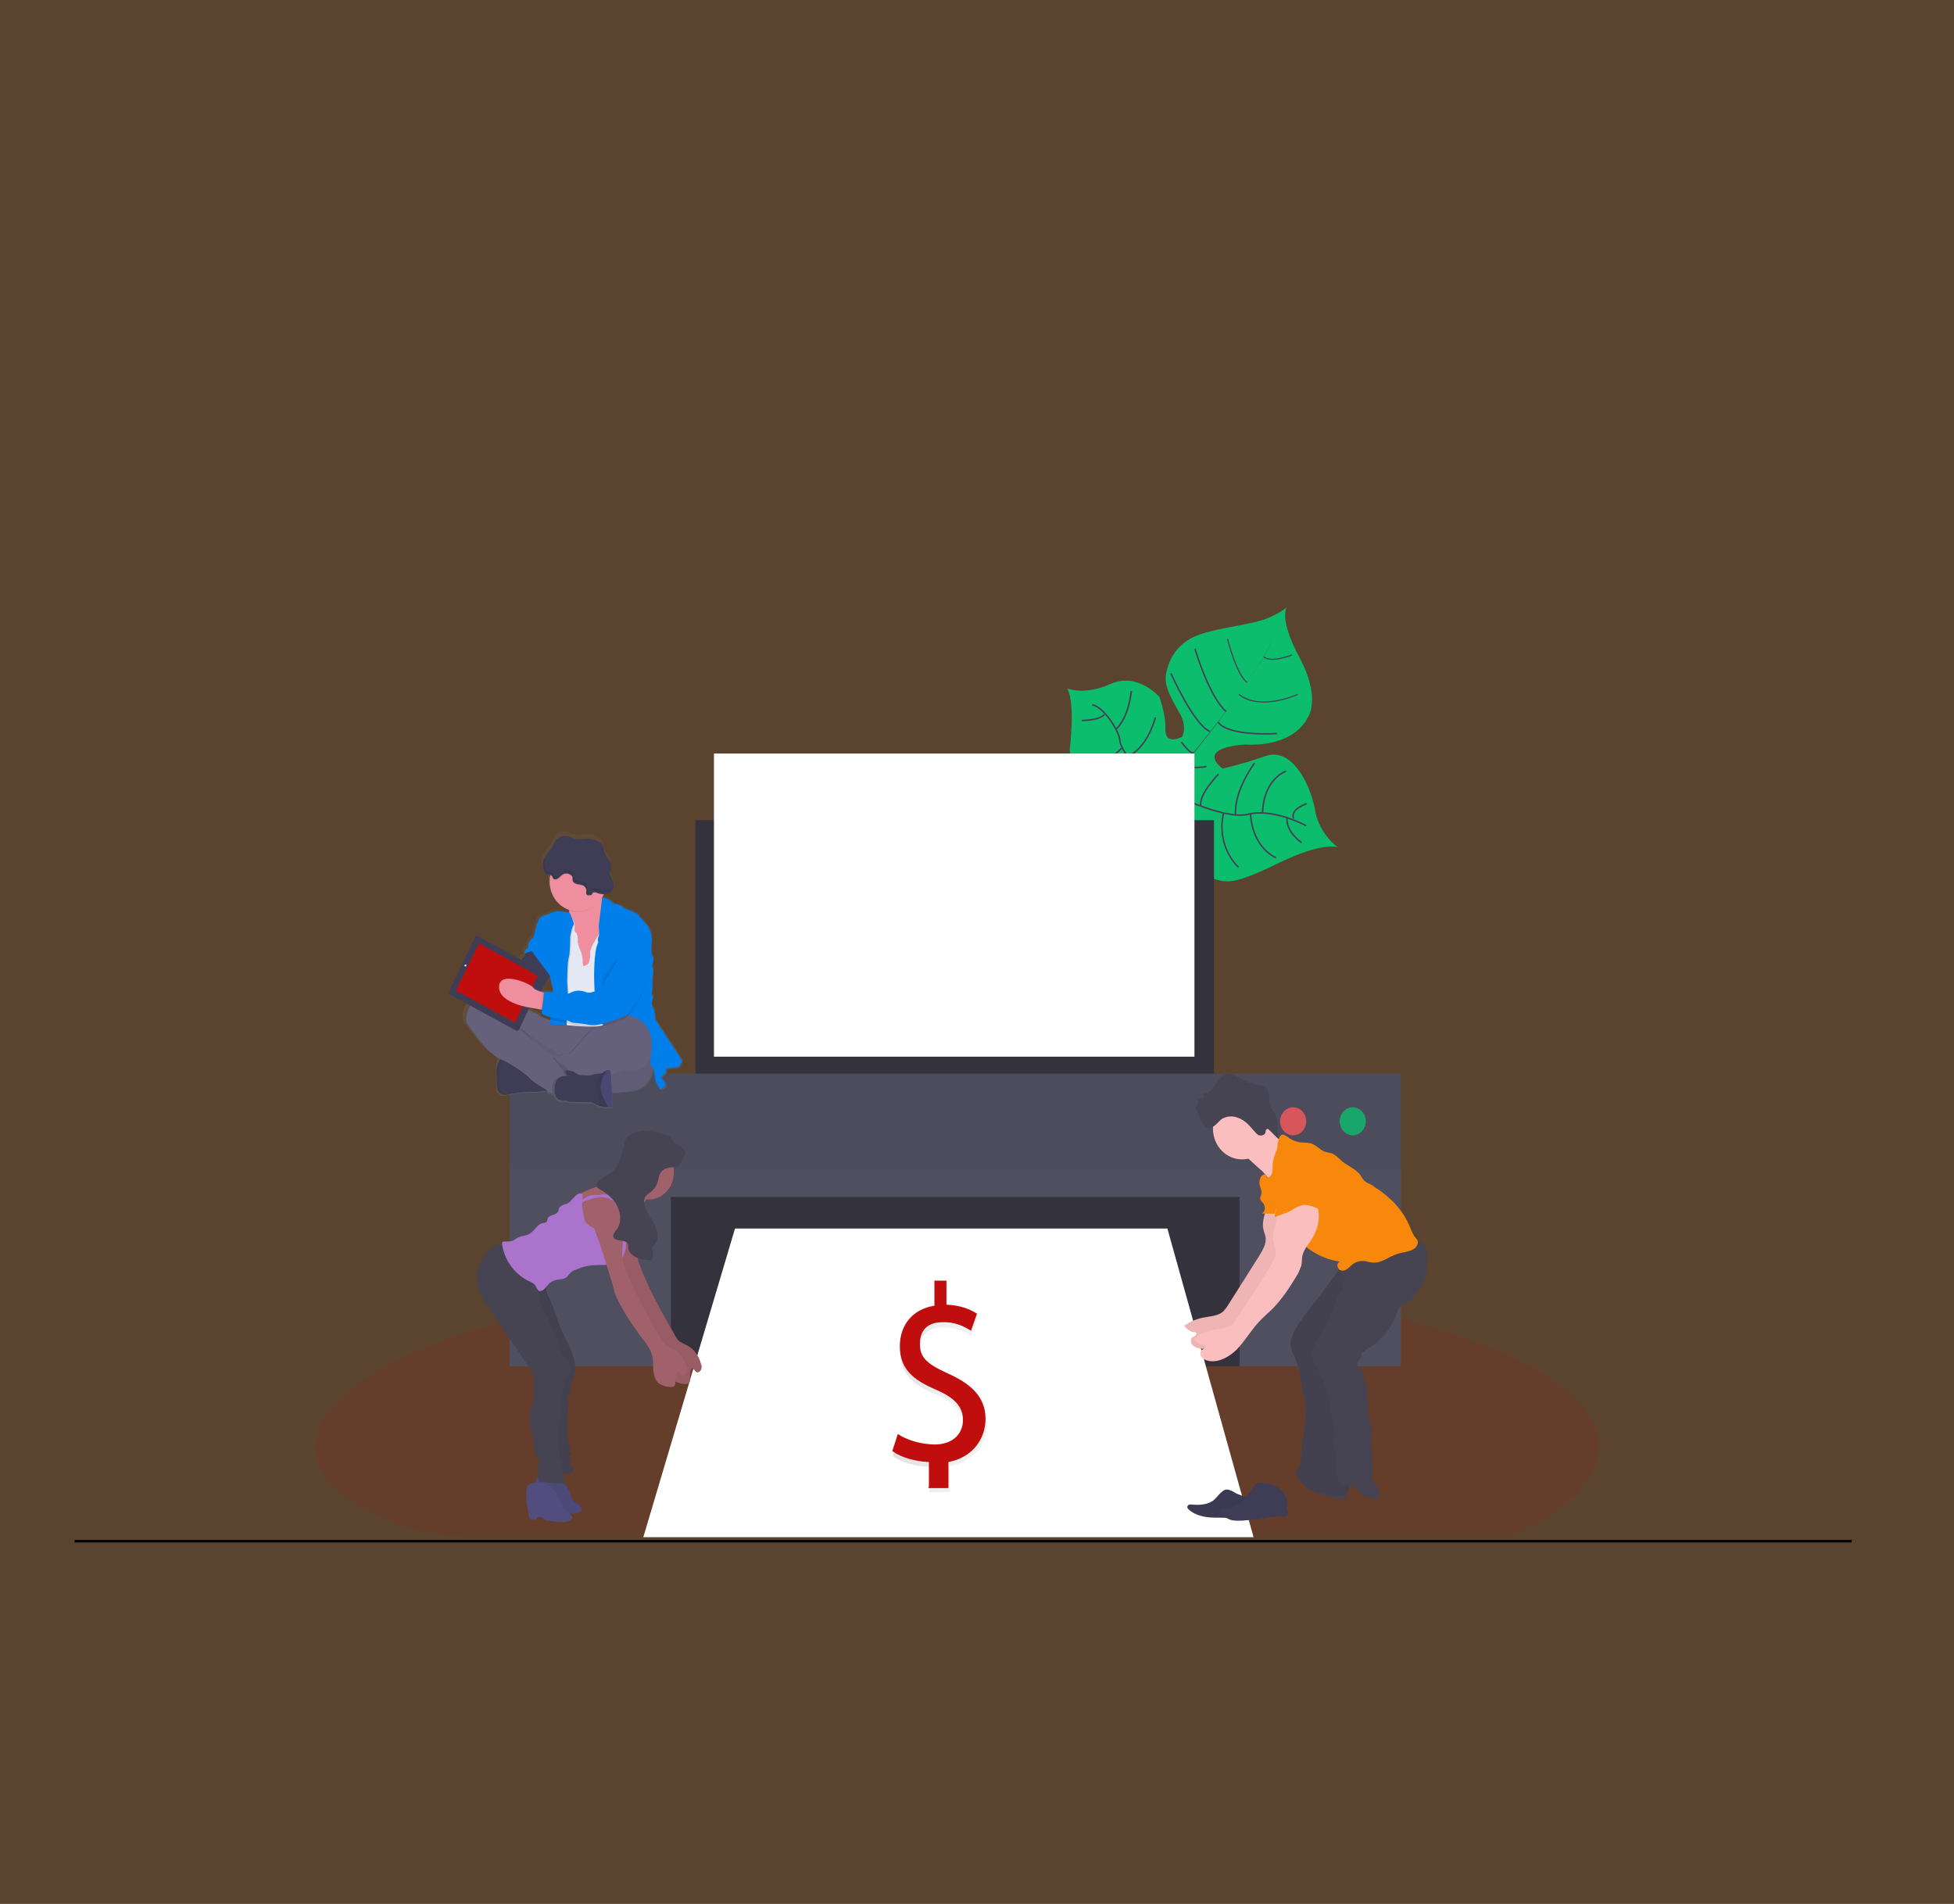 <?xml version="1.0" encoding="utf-8"?>
<!-- Generator: Adobe Illustrator 27.2.0, SVG Export Plug-In . SVG Version: 6.00 Build 0)  -->
<svg version="1.1" id="Layer_1" xmlns="http://www.w3.org/2000/svg" xmlns:xlink="http://www.w3.org/1999/xlink" x="0px" y="0px"
	 viewBox="0 0 390 380" style="enable-background:new 0 0 390 380;" xml:space="preserve">
<rect x="0" y="0" width="390" height="380" fill="#333333" stroke="none"/>
<style type="text/css">
	.st0{opacity:0.2;fill:#F6881F;enable-background:new    ;}
	.st1{fill:none;stroke:#000000;stroke-width:0.5;stroke-miterlimit:10;}
	.st2{opacity:0.1;fill:#C00D0D;enable-background:new    ;}
	.st3{fill:#0DBD6E;}
	.st4{fill:#444053;}
	.st5{fill:none;stroke:#444053;stroke-width:0.298;stroke-miterlimit:10;}
	.st6{fill:none;stroke:#444053;stroke-width:0.224;stroke-miterlimit:10;}
	.st7{fill:#33323D;}
	.st8{fill:#FFFFFF;}
	.st9{fill:#504F60;}
	.st10{opacity:0.1;fill:#33323D;enable-background:new    ;}
	.st11{opacity:0.8;fill:#0DBD6E;enable-background:new    ;}
	.st12{opacity:0.8;fill:#FA5959;enable-background:new    ;}
	.st13{fill:#FBBEBE;}
	.st14{opacity:5.000000e-02;enable-background:new    ;}
	.st15{fill:#3F3D56;}
	.st16{fill:#464353;}
	.st17{fill:#F7880B;}
	.st18{fill:url(#SVGID_1_);}
	.st19{fill:#65617D;}
	.st20{opacity:0.1;enable-background:new    ;}
	.st21{fill:#EE8E9E;}
	.st22{fill:#E3E8F4;}
	.st23{fill:#007EE9;}
	.st24{fill:#C00D0D;}
	.st25{fill:#E6E8EC;}
	.st26{fill:#565387;}
	.st27{opacity:0.1;}
	.st28{fill:#A1616A;}
	.st29{fill:#514E7F;}
	.st30{fill:#AA74CC;}
	.st31{fill:url(#SVGID_00000145031355300002226590000015737618653861365925_);}
</style>
<rect class="st0" width="390" height="380"/>
<line class="st1" x1="14.9" y1="307.6" x2="369.6" y2="307.6"/>
<path class="st2" d="M319.2,288.7c0,6.5-6.3,12.6-17.4,17.9H92.5c-9.7,0-18.7-3.7-26.5-10.2c-2-2.4-3-5-3-7.6
	c0-6.9,7.2-13.4,19.5-18.8l0,0l0.4-0.2c3.5-1.5,7.4-3,11.7-4.3c0.1,0,0.2-0.1,0.4-0.1l0,0c3.4-1,7-2,10.8-3c0.1,0,0.3-0.1,0.4-0.1
	c1.5-0.4,3-0.7,4.6-1l0,0l0.6-0.1c11.2-2.5,23.9-4.5,37.7-5.8l0,0c2-0.2,3.9-0.4,5.9-0.6c2.2-0.2,4.4-0.4,6.7-0.5
	c1.7-0.1,3.4-0.2,5.2-0.3l0,0c7.8-0.5,16-0.7,24.3-0.7c20.6,0,39.9,1.3,57.2,3.7c0,0,0,0,0.1,0c2.6,0.4,5.2,0.7,7.8,1.2
	c0.7,0.1,1.5,0.3,2.1,0.4c2.9,0.5,5.7,1,8.4,1.6l0,0C298.4,266.5,319.2,277,319.2,288.7z"/>
<path class="st3" d="M267,169.1c0,0-2.9-1.2-11.9,3.2c-9,4.4-10.2,3.8-12.6,3.2c-2.3-0.7-3.6-0.8-6.1-4.6c0,0-1.8-10.2-3.5-11.8
	c-1.8-1.6-9,0.9-9,0.9s-8.7,2.1-10.4-10.3c0,0,1.2-9.4-0.5-12.3c0,0,3.3,1.5,8.7-0.9c5.4-2.4,9.7,2.6,9.7,2.6s1.3,3.7,1.2,6
	c-0.1,2.2,0.7,3.1,3.3,2c0,0,1.3-1.9-0.6-5c-1.8-3.2-3.1-5.5-2.5-7.9c0.5-2.4,2-5.9,6.5-7.5s10.8-2,13.9-3.4c3-1.3,3.7-2.2,3.7-2.2
	s-1.9,2,2.5,10.2c4.4,8.3,1.6,11.9,1.6,11.9s-2.3,5.9-12.5,5.4c0,0-9.9,0.4-4.5,4.8c0,0,3.4-0.7,8.6-2.5s8.8,5.4,9.8,10.4
	C263.1,166.4,267,169.1,267,169.1z"/>
<path class="st4" d="M253.8,127L253.8,127c0.5,1.6-3.9,7.9-7.7,13l0,0C251.4,132.9,254.2,128.2,253.8,127z"/>
<path class="st4" d="M246.2,140L246.2,140c-3,4.1-6.7,8.9-9.8,12.6c-0.3,0.4-0.6,0.7-0.8,1l-0.1-0.1c0.3-0.4,0.6-0.7,0.8-1
	C239.4,148.8,243.2,144,246.2,140z"/>
<path class="st4" d="M235.6,153.4L235.6,153.4c-5.4,7.4-5.8,18.7-5.8,18.8l-1.1-1.4C228.6,170.7,230,160.7,235.6,153.4z"/>
<path class="st5" d="M260.7,164.8c0,0-6.4-3.5-11.5-2.3c-5,1.3-16.4-4.6-16.4-4.6s-4.8-2-5.8-4.5c0,0-3.4-3.7-3.5-5.7
	c-0.2-2-3.4-6.8-5.5-7"/>
<path class="st5" d="M259.8,168.2c0,0-3.3-2.3-2.9-5"/>
<path class="st5" d="M254.7,171.2c0,0-4.7-1.8-5.1-8.8"/>
<path class="st5" d="M247.2,173.1c0,0-4.5-3.9-3-10.8"/>
<path class="st5" d="M238.2,171.1c0,0-3-6.6-0.4-10.9"/>
<path class="st5" d="M260.8,160.4c0,0-3.4,1.1-2.6,3"/>
<path class="st5" d="M256.7,153.9c0,0-4.5,1.5-4.7,8.3"/>
<path class="st5" d="M250.4,152.3c0,0-4.1,5.4-3.8,10.3"/>
<path class="st5" d="M243.2,154.5c0,0-4.1,4.2-3.5,6.4"/>
<path class="st5" d="M240.8,153c0,0-3.8,0.7-4.4-0.7"/>
<path class="st5" d="M235.8,148.1c0,0,2,2.7,2.4,2.1"/>
<path class="st5" d="M254.9,146.4c0,0-9.7,0.7-11.8-2.3"/>
<path class="st5" d="M233.7,134.4c0,0,4.6,10.3,7.8,11.6"/>
<path class="st5" d="M238.5,129.5c0,0,2.8,9.5,6.2,12.5"/>
<path class="st6" d="M259,138.6c0,0-7.4,3.4-11.7,0"/>
<path class="st6" d="M245,127.5c0,0,1.7,7,3.9,8.7"/>
<path class="st6" d="M257.9,130.7c0,0-4.1,1.7-5.7,0.4"/>
<path class="st5" d="M232.2,150.4c0,0,0,6.1-1.6,6.5"/>
<path class="st5" d="M219.5,158.3c0,0,6.2,0.6,9-2.8"/>
<path class="st5" d="M230.6,143.2c0,0-1.5,6.1-5.6,7.8"/>
<path class="st5" d="M215.7,151.8c0,0,4.4,1.6,8.2-2.5"/>
<path class="st5" d="M225.8,137.9c0,0-0.4,5.2-3.1,7.7"/>
<path class="st5" d="M215.9,143.8c0,0,3.6,0,4.5-1.2"/>
<rect x="138.8" y="163.7" class="st7" width="103.5" height="55.6"/>
<rect x="106.5" y="236.1" class="st7" width="168.4" height="36.6"/>
<polygon class="st8" points="146.7,245.2 233,245.2 250.2,306.8 128.4,306.8 "/>
<polygon class="st9" points="101.7,214.3 101.7,233.3 101.7,237.3 101.7,272.7 133.9,272.7 133.9,238.9 247.4,238.9 247.4,272.7 
	279.6,272.7 279.6,237.3 279.6,233.3 279.6,214.3 "/>
<rect x="101.7" y="214.3" class="st10" width="178" height="19"/>
<ellipse class="st11" cx="270" cy="223.8" rx="2.6" ry="2.8"/>
<ellipse class="st12" cx="258.1" cy="223.8" rx="2.6" ry="2.8"/>
<rect x="142.5" y="150.4" class="st8" width="95.9" height="60.5"/>
<path class="st13" d="M253.1,238.6c0.2,2.3-1.5,4.7-0.9,6.9c0.1,0.5,0.3,0.9,0.4,1.4c0.2,1.4-0.6,2.6-1.3,3.8l-6.2,9.8
	c-0.3,0.5-0.6,0.8-0.9,1.2c-1.2,1.1-3,1-4.6,1.4c-1.1,0.3-2.1,0.7-3.1,1.4c-0.1,0.1-0.1,0.2,0,0.3c0.6,0.7,1.4,1.2,2.2,1.1
	c0.2,0.2,0,0.6-0.2,0.7c-0.4,0.3-0.8,0.3-0.8,0.9c0,0.2,0,0.5,0.1,0.7c0.3,0.4,0.7,0.7,1.1,0.8c2.1,0.7,4.5-0.6,6.1-2.2
	c1.6-1.7,2.8-3.8,4.4-5.5c0.8-0.9,1.9-1.8,2.8-2.7c1.8-1.9,3.3-4.1,4.6-6.3c0.5-0.7,0.7-1.4,1-2.1c0.2-0.7,0.1-1.6,0.3-2.3
	c0.3-1,0.9-1.8,1.5-2.6c1.1-1.6,1.9-3.6,1.7-5.6c-0.2-2-1.3-4-3.1-4.7c-0.6-0.3-1.1-0.3-1.8-0.1c-0.7,0.3-1.3,0.8-1.8,1.5l-1.2,1.5
	c-0.3,0.3-0.6,0.7-0.7,1.1c-0.2,0.5-0.1,0.9,0.3,1.2"/>
<path class="st14" d="M253.1,238.6c0.2,2.3-1.5,4.7-0.9,6.9c0.1,0.5,0.3,0.9,0.4,1.4c0.2,1.4-0.6,2.6-1.3,3.8l-6.2,9.8
	c-0.3,0.5-0.6,0.8-0.9,1.2c-1.2,1.1-3,1-4.6,1.4c-1.1,0.3-2.1,0.7-3.1,1.4c-0.1,0.1-0.1,0.2,0,0.3c0.6,0.7,1.4,1.2,2.2,1.1
	c0.2,0.2,0,0.6-0.2,0.7c-0.4,0.3-0.8,0.3-0.8,0.9c0,0.2,0,0.5,0.1,0.7c0.3,0.4,0.7,0.7,1.1,0.8c2.1,0.7,4.5-0.6,6.1-2.2
	c1.6-1.7,2.8-3.8,4.4-5.5c0.8-0.9,1.9-1.8,2.8-2.7c1.8-1.9,3.3-4.1,4.6-6.3c0.5-0.7,0.7-1.4,1-2.1c0.2-0.7,0.1-1.6,0.3-2.3
	c0.3-1,0.9-1.8,1.5-2.6c1.1-1.6,1.9-3.6,1.7-5.6c-0.2-2-1.3-4-3.1-4.7c-0.6-0.3-1.1-0.3-1.8-0.1c-0.7,0.3-1.3,0.8-1.8,1.5l-1.2,1.5
	c-0.3,0.3-0.6,0.7-0.7,1.1c-0.2,0.5-0.1,0.9,0.3,1.2"/>
<path class="st15" d="M242,299.6c-1.3,0.8-2.8,0.8-4.2,0.7c-0.3,0-0.5-0.1-0.7,0.2c-0.3,0.3,0,0.7,0.3,0.9c0.8,0.7,1.9,1.1,2.9,1.3
	c0.9,0.2,1.9,0.2,2.9,0.2c2.6,0.1,5.2,0.1,7.7-0.3c0.2,0,0.3-0.1,0.4-0.2s0.3-0.3,0.3-0.5c0.2-0.7-0.2-1.4-0.7-1.9
	c-0.5-0.5-1.2-0.8-1.8-1l-2.3-0.9c-0.5-0.3-1.3-0.8-1.9-0.8C243.9,297.2,242.9,299,242,299.6z"/>
<path class="st14" d="M242,299.6c-1.3,0.8-2.8,0.8-4.2,0.7c-0.3,0-0.5-0.1-0.7,0.2c-0.3,0.3,0,0.7,0.3,0.9c0.8,0.7,1.9,1.1,2.9,1.3
	c0.9,0.2,1.9,0.2,2.9,0.2c2.6,0.1,5.2,0.1,7.7-0.3c0.2,0,0.3-0.1,0.4-0.2s0.3-0.3,0.3-0.5c0.2-0.7-0.2-1.4-0.7-1.9
	c-0.5-0.5-1.2-0.8-1.8-1l-2.3-0.9c-0.5-0.3-1.3-0.8-1.9-0.8C243.9,297.2,242.9,299,242,299.6z"/>
<path class="st16" d="M259.5,263.8c-1,1.5-2.1,3.2-1.9,4.9c0.1,0.9,0.7,1.9,1,2.7c0.5,1.2,0.8,2.5,1,3.8c0.4,2,0.7,3.8,1,5.8
	c0.3,2.2-1,8.6-1.1,10.8c0,0.6-0.1,1.1-0.5,1.5c-0.1,0.2-0.3,0.3-0.4,0.5c0,0.2,0,0.4,0.1,0.6c0.6,1.4,1.8,2.4,3.1,3.1
	c1.3,0.7,4.6,1.6,6,1.7c0.2,0,0.4,0,0.6-0.1c0.2-0.1,0.4-0.3,0.5-0.6c1-2.1,0-9.6,0.1-12c0-2,0.5-4,0.4-6c-0.1-1.6-0.5-3.2-0.7-4.7
	c-0.3-2.6,0.2-5.2,0.7-7.8c0.4-2,0.7-3.9,1.1-5.9c0.3-1.2,0.6-2.4,1.2-3.4c0.5-0.8,1.1-1.5,1.7-2.3c1.6-2.1,2.2-4.8,2-7.5
	c0-0.3-3.6,0.9-3.9,1.1c-1.3,0.6-2.4,1.4-3.4,2.4c-0.8,0.8-1.5,2-2.2,2.9c-1,1.3-2,2.6-3,4C261.7,260.7,260.6,262.2,259.5,263.8z"/>
<path class="st14" d="M259.5,263.7c-1,1.5-2.1,3.2-1.9,4.9c0.1,0.9,0.7,1.9,1,2.7c0.5,1.2,0.8,2.5,1,3.8c0.4,2,0.7,3.8,1,5.8
	c0.3,2.2-1,8.6-1.1,10.8c0,0.6-0.1,1.1-0.5,1.5c-0.1,0.2-0.3,0.3-0.4,0.5c0,0.2,0,0.4,0.1,0.6c0.6,1.4,1.8,2.4,3.1,3.1
	c1.3,0.6,4.6,1.1,6,1.2c0.2,0,0.4,0,0.6-0.1c0.2-0.1,0.4-0.3,0.5-0.6c1-2.1,0-9.1,0.1-11.5c0-2,0.5-4,0.4-6
	c-0.1-1.6-0.5-3.2-0.7-4.7c-0.3-2.6,0.2-5.2,0.7-7.8c0.4-2,0.7-3.9,1.1-5.9c0.3-1.2,0.6-2.4,1.2-3.4c0.5-0.8,1.1-1.5,1.7-2.2
	c1.6-2.1,2.2-4.8,2-7.5c0-0.3-3.6,0.9-3.9,1.1c-1.3,0.6-2.4,1.4-3.4,2.4c-0.8,0.8-1.5,2-2.2,2.9c-1,1.3-2,2.6-3,4
	C261.7,260.6,260.6,262.1,259.5,263.7z"/>
<ellipse class="st13" cx="247.9" cy="225.3" rx="5.8" ry="6.1"/>
<path class="st13" d="M253.3,225.1c1.1,1.9,2.8,3.2,4.8,3.5l-0.5,1.7c-0.7,2.9-1.6,6-3.7,8c0.2-1-0.1-2-0.6-2.9
	c-0.6-0.8-1.2-1.6-2-2.2l-3.4-3.1c-0.1-0.1-0.2-0.2-0.3-0.3c-0.1-0.2-0.1-0.5,0-0.7c0.5-1.4,1.7-2.3,2.6-3.3c0.5-0.5,0.9-1,1.3-1.7
	C252.3,223.4,252.8,224.4,253.3,225.1z"/>
<path class="st16" d="M240.3,219.2l-0.1-1.1c0.9,0.3,1.8-0.6,2.3-1.4c0.6-0.8,1.1-1.9,2-2.2c1.1-0.5,2.2,0.3,3.3,0.8
	c1.1,0.7,2.4,1.1,3.7,1.3c0.2,0,0.4,0,0.7,0.1c0.7,0.3,1,1.1,1.1,2s0.1,1.7,0.4,2.4c0.3,0.6,0.7,0.9,0.9,1.5c0.7,1.5,0,3.4,0.7,4.8
	l-1.9-1.8c-0.2-0.2-0.4-0.4-0.6-0.2c-0.2,0.2-0.2,0.4-0.2,0.6c-0.2,0.6-0.8,0.7-1.3,0.6c-0.5-0.2-0.8-0.7-1.2-1.1
	c-0.8-1-1.8-2-3-2.4c-1-0.4-2.1-0.4-3.2,0.2c-0.8,0.6-1.5,1.8-2.6,1.8c-1.5,0.1-2-2.8-2.7-4c0.5-0.4,0.7-1.1,0.4-1.8
	C239.4,219.1,240.3,219,240.3,219.2z"/>
<path class="st15" d="M248.1,299.5c-1,1-2.4,1.5-3.8,1.5c-0.3,0-0.8,0.1-0.8,0.4c0,0.1,0,0.3,0.1,0.3c0.4,0.8,1.1,1.3,1.9,1.6
	c0.8,0.3,1.6,0.2,2.4,0.2l2.3-0.2c0.4,0,0.8-0.1,1.3-0.1c0.4-0.1,0.9-0.2,1.3-0.3c1.1-0.2,2.3-0.3,3.4-0.2c0.3,0,0.7,0,0.8-0.3
	c0.2-0.3,0.1-0.7,0-1c-0.2-0.7,0-1.4-0.2-2.2c-0.3-1.3-1.3-2.2-2.4-2.7c-1-0.4-2.9-0.9-3.9-0.2C249.7,297.4,249,298.6,248.1,299.5z"
	/>
<path class="st16" d="M267,252.5c0.2,1.1,1.3,2,1.3,3.2c0,0.9-0.6,1.7-1,2.5c-0.5,0.8-0.7,1.7-1.1,2.6c-0.8,2.3-1.9,4.6-3.2,6.6
	c-0.6,1-1.3,2.1-1.1,3.3c0.1,0.6,0.3,1.1,0.6,1.6l1.8,3.8c0.4,0.7,0.7,1.6,0.9,2.4c0.2,0.7,0.2,1.5,0.3,2.2c0.3,2.3,1.3,4.7,0.7,6.9
	c-0.1,0.2-0.3,0.5-0.4,0.3c0.6,1.2,1.1,2.3,1,3.7c0,0.7-0.2,1.4,0,2c0.1,0.3,0.2,0.6,0.3,0.8c0,0.2-0.1,0.4-0.1,0.6
	c-0.1,0.6,0.4,1,0.9,1.1c0.5,0.2,1,0.2,1.5,0.3c0.9,0.3,1.6,1.1,2.4,1.8c0.8,0.6,1.8,0.9,2.8,0.9c0.2,0,0.3,0,0.4-0.1
	c0.2-0.1,0.2-0.3,0.2-0.6c0.1-0.9-0.3-2-1-2.5c-0.2-0.1-0.3-0.3-0.4-0.4c0-0.2-0.1-0.3,0-0.5c0.2-2,0.1-4.2-0.1-6.2
	c-0.1-0.7-0.1-1.3-0.1-2c0.1-0.6,0.2-1.1,0.2-1.7c-0.1-0.6-0.3-1-0.5-1.6c-0.3-0.9-0.2-2-0.2-3c-0.1-1.7-0.4-3.4-0.7-5.1
	c-0.2-0.7-0.3-1.3-0.7-1.9c-0.4-0.4-0.9-0.8-0.8-1.4c0.1-0.2,0.2-0.4,0.4-0.6c0.4-0.5,0.5-1,0.5-1.7c0.3,0.1,0.7-0.1,0.8-0.4
	c2.9-1.5,5.3-4.4,6.3-7.6c0.1-0.3,0.2-0.5,0.3-0.7c0.3-0.4,0.7-0.6,1.1-0.8c1.3-0.7,2.2-2,3.1-3.3c0.5-0.7,0.9-1.5,1.2-2.4
	c0.1-0.6,0.2-1.1,0.2-1.7l0.1-3c0-0.2,0-0.4-0.1-0.6s-0.2-0.4-0.3-0.5c-0.7-0.9-1.9-1.5-3-1.7c-0.7-0.2-1.6-0.1-2.3-0.2
	c-1.5-0.1-3-0.7-4.5-0.5c-2.3,0.2-4.5,2-5.6,4.1C268.3,251.7,267.9,252.5,267,252.5z"/>
<path class="st17" d="M254,233c0,0.5,0,0.9-0.2,1.4c-0.2,0.4-0.7,0.7-1,0.6c0.1-0.3-0.2-0.7-0.5-0.6c-0.3,0.1-0.6,0.3-0.7,0.6
	c-0.2,0.5-0.3,0.9-0.2,1.4c0.1,0.6,0.4,1.1,0.4,1.7c-0.1,0.5-0.4,0.9-0.2,1.4c0.1,0.2,0.3,0.4,0.5,0.6c0.5,0.7,0.5,1.6-0.2,2.1
	l4.6,0.1c-0.2,0.8,0.2,1.6,0.6,2.3c2.2,4,6.1,6.6,10.3,7.2c-0.5,0.3-0.6,0.8-0.3,1.3c0,0.1,0.1,0.1,0.1,0.2c0.4,0.4,1,0.4,1.5,0.1
	c0.5-0.3,0.8-0.7,1.2-1c0.7-0.6,1.7-0.8,2.5-0.7c0.6,0.1,1.1,0.3,1.7,0.3c1.7,0.1,3.1-1.2,4.7-1.7c1.2-0.4,2.5-0.4,3.5-1.1
	c0.5-0.4,0.7-0.9,0.7-1.4c-0.1-0.3-0.3-0.6-0.5-0.8c-0.6-0.7-0.9-1.7-1.3-2.6c-0.8-1.8-2-3.4-3.3-4.7c-1-0.9-2.1-1.9-3.3-2.6
	c-0.3-0.2-0.6-0.4-0.8-0.6c-0.4-0.2-0.8-0.3-1.2-0.6c-0.6-0.4-0.8-1-1.2-1.5c-0.9-1.1-2.2-1.6-3.4-2.5c-0.7-0.6-1.4-1.4-2.2-1.7
	c-0.5-0.1-0.9-0.2-1.3-0.3c-0.9-0.3-1.7-1.2-2.6-1.6c-0.7-0.3-1.6-0.2-2.4-0.3c-0.8-0.1-1.8-0.5-2.4-1c-0.3-0.2-0.6-0.4-0.8-0.5
	c-1.2-0.4-1.3,2-1.4,2.8C254.3,230.6,254,231.8,254,233z"/>
<path class="st13" d="M255.1,241.1c0.2,2.3-1.5,4.7-0.9,6.9c0.1,0.5,0.3,0.9,0.4,1.4c0.2,1.4-0.6,2.6-1.3,3.8L247,263
	c-0.3,0.5-0.6,0.8-0.9,1.2c-1.2,1.1-3,1-4.6,1.4c-1.1,0.3-2.1,0.7-3.1,1.4c-0.1,0.1-0.1,0.2,0,0.3c0.6,0.7,1.4,1.2,2.2,1.1
	c0.2,0.2,0,0.6-0.2,0.7c-0.4,0.3-0.8,0.3-0.8,0.9c0,0.2,0,0.5,0.1,0.7c0.3,0.4,0.7,0.7,1.1,0.8c2.1,0.7,4.5-0.6,6.1-2.2
	c1.6-1.7,2.8-3.8,4.4-5.5c0.8-0.9,1.9-1.8,2.8-2.7c1.8-1.9,3.3-4.1,4.6-6.3c0.5-0.7,0.7-1.4,1-2.1c0.2-0.7,0.1-1.6,0.3-2.3
	c0.3-1,0.9-1.8,1.5-2.6c1.1-1.6,1.9-3.6,1.7-5.6c-0.2-2-1.3-4-3.1-4.7c-0.6-0.3-1.1-0.3-1.8-0.1c-0.7,0.3-1.3,0.8-1.8,1.5l-1.2,1.5
	c-0.3,0.3-0.6,0.7-0.7,1.1c-0.2,0.5-0.1,0.9,0.3,1.2"/>
<path class="st17" d="M258.3,231.5c-0.8,0.1-1.8,0.1-2.3,0.7c-0.3,0.3-0.5,0.7-0.6,0.9c-0.6,1.2-1.1,2.5-1.1,3.8
	c0,1.1,0.3,2.1,0.4,3.3c0.1,0.9-0.2,1.8-0.3,2.7c1-0.4,2.3-0.7,3.3-1.3c0.7-0.5,1.2-0.7,2-1c1-0.4,2.6,0.3,3.5,0.7
	c0.1-0.7-0.5-2-0.4-2.6c0-0.3,0.1-0.6,0.2-0.8c0.1-0.3,0.3-0.6,0.5-0.8c0.7-1.3,0.7-2.9-0.3-4c-0.8-1-2.1-1.4-3.4-1.5
	c-0.7-0.1-1.6-0.1-2.3-0.1"/>
<linearGradient id="SVGID_1_" gradientUnits="userSpaceOnUse" x1="125.596" y1="3577.735" x2="125.596" y2="3523.081" gradientTransform="matrix(1 0 0 1 -11.09 -3356.932)">
	<stop  offset="0" style="stop-color:#808080;stop-opacity:0.25"/>
	<stop  offset="0.54" style="stop-color:#808080;stop-opacity:0.12"/>
	<stop  offset="1" style="stop-color:#808080;stop-opacity:0.1"/>
</linearGradient>
<path class="st18" d="M136.2,211.4l-5.3-8.2c0,0-0.1-2-0.5-2.5c-0.4-0.5-0.1-1.5-0.1-1.5s0.4-0.6,0.1-0.7c-0.3-0.1-0.1-1.3-0.1-1.3
	v-2c0,0,0.3-2,0.1-2.4c-0.2-0.3-0.2-0.6,0-0.8c0,0,0.3-1.1,0-1.4c-0.3-0.3-0.2-2-0.2-3.4c0.1-1.4-0.6-2.1-0.6-2.4c0-0.2-2-2.2-2-2.4
	c0-0.2-1.2-0.9-2-1.1s-1.1-0.4-1.1-0.5s-1.2-0.6-1.2-0.6s-1-0.1-1.4-0.7c-0.4-0.6-1.6-0.7-1.7-0.7v-0.1v-0.1
	c0.1-0.2,0.2-0.4,0.3-0.6l0.1-0.2c0.5,0,0.8-0.1,1.2-0.4c0.4-0.3,0.6-0.7,0.6-1.3c0-0.5-0.1-0.9-0.3-1.4s-0.6-0.9-0.5-1.5
	c0.1-0.2,0.2-0.4,0.3-0.7c0.1-0.5,0-0.8-0.2-1.2s-0.5-0.7-0.7-1.1c-0.3-0.5-0.5-1-0.6-1.6c0-0.3-0.1-0.6-0.2-0.8
	c-0.1-0.2-0.3-0.4-0.5-0.5c-0.7-0.6-1.7-0.9-2.7-0.8c-0.7,0-1.3,0.2-2,0.1c-0.4-0.1-0.8-0.2-1.2-0.4c-0.8-0.3-1.8-0.4-2.5,0.1
	c-0.7,0.5-1,1.5-1.5,2.3c-0.5,0.7-1.1,1.3-1.4,2l0,0c-0.1,0.2-0.2,0.4-0.2,0.6c-0.1,0.6-0.1,1.2,0.1,1.8c0,0.3,0.2,0.6,0.4,0.7
	c0.3,0.2,0.6,0.1,0.8,0.2v0.2c-0.6,3.1,1.1,6.1,3.9,7c0,0.1,0,0.1,0,0.2c0,0.2,0,0.3,0,0.5l0,0c0,0-2.5-0.6-3.2-0.2
	c-0.7,0.4-2,0.7-2.1,0.8c-0.2,0.2-0.7,0.1-1.1,1.3c-0.5,1.2-0.5,2.5-1.1,3.1c-0.7,0.6-0.8,0.9-0.9,1.4c0,0.5,0.1,0.6-0.2,0.7
	c-0.3,0.1-0.6,0.7-0.5,0.9s0,0.7-0.3,0.7c-0.3,0.2-0.4,0.5-0.4,0.7c0,0-0.2,0.6-0.5,0.7c-0.3,0.2-0.6,1-0.6,1l-1.1,1.4l-2.2-2.6
	c-0.4-0.4-0.9-0.5-1.3-0.1l-1.1,1c-0.5,0.1-0.8,0.4-1.1,0.7c-0.3,0.3-0.5,0.6-0.6,0.9l-0.6,0.6c-0.4,0.5-0.5,1.2-0.2,1.8l1.4,1.7
	l0,0c-0.5,0.1-1,0.3-1.4,0.6c-2.1,2-2.1,3.8-1.9,4.7c0.3,0.8,3.1,4.1,3.1,4.1s1.6,2.1,3.8,3.4l0,0l0,0c-0.1,0.1-0.1,0.1-0.1,0.2v0.1
	v0.1v0.1c0,0,0,0,0,0.1v0.1c0,0,0,0,0,0.1c0,0,0,0.1-0.1,0.1l0,0c0,0,0,0.1-0.1,0.2v0.1v0.1c0,0,0,0,0,0.1v0.1v0.1v0.1
	c0,0,0,0,0,0.1c0,0,0,0.1,0,0.2v0.1v0.1v0.1v0.1v0.1c0,0.1,0,0.1,0,0.2s0,0.1,0,0.1c0,0.1,0,0.2,0,0.3c-0.1,3.1,0.1,3.5,0.1,3.5
	c0.2,0.6,0.7,1,1.3,1c0.2,0,0.3,0,0.5,0c1.3-0.3,4.3-0.7,5.4-0.6c0.7,0.1,1.9-0.1,2.7-0.2h0.2l0.2,0.6l0.5-0.2l0.4,0.3l0.3,0.2
	c0.5,1.8,2.5,1.1,2.5,1.1l0.5,0.3l4.7,0.1c0.6,0.4,1.1,0.7,1.7,0.8c0.1,0,0.2,0,0.3,0.1c0.5,0,0.9,0.1,1.3,0c0.4,0,0.7,0,0.7,0
	s-0.1-1.4-0.1-3c1.5,0,3-0.2,4.5-0.4c2.5-0.5,3.6-3,4-4.3c0.1,0.6,0.2,1.1,0.3,1.7c0.1,0.5,0.3,0.9,0.4,1.4c0.1,0.4,0.3,0.7,0.6,1
	c1.9-0.7,0.7-1.7,0.4-2.1c-0.4-0.5,0.3-0.8,0.3-0.8s0.6-0.4,0.5-0.7s-0.1-0.7,1.6-0.7C136.5,213.2,136.2,211.4,136.2,211.4z
	 M110,194.7c0,0.2,0.3,1.8,0.5,2.2c0.1,0.3,0.1,0.6,0.1,0.8c-1-0.1-2-0.1-2-0.1l0.1,0.1h-0.2l-0.2-0.1L110,194.7L110,194.7z
	 M106.4,200.8l1.8,0.3h0.2c-0.1,0.3-0.1,0.6-0.1,0.8c0,0,0,0.1,0.1,0.1c0,0.2,0,0.3,0,0.5c0,0.2,0.8,0.5,1.8,0.7c0,0.1,0,0.1,0,0.2
	l0,0c-0.8-0.5-2.1-0.7-2.2-1c-0.1-0.4-4.6-2-4.6-2l-0.5-0.2l1.1,0.2h0.3C104.9,200.5,105.6,200.7,106.4,200.8z"/>
<path class="st19" d="M130.6,212.6c0,0-0.7,4.5-4.2,5.1s-15.2,0.6-15.2,0.6s-6.7-1-9.1-7c-2.4-6-4-8.4-1.9-8.5s13.2,4,13.9,4.1
	C114.7,206.8,131.2,197.7,130.6,212.6z"/>
<path class="st14" d="M130.6,212.6c0,0-0.7,4.5-4.2,5.1s-15.2,0.6-15.2,0.6s-6.7-1-9.1-7c-2.4-6-4-8.4-1.9-8.5s13.2,4,13.9,4.1
	C114.7,206.8,131.2,197.7,130.6,212.6z"/>
<path class="st15" d="M99.3,217.5c0.2,0.6,0.7,1,1.3,1c0.2,0,0.3,0,0.5,0c1.3-0.3,4.3-0.7,5.3-0.6c0.7,0.1,1.8-0.1,2.6-0.2
	c0.6-0.1,0.9-0.2,0.9-0.2s-1-3.4-1.1-3.5c-0.1-0.1-4.5-2.9-4.5-2.9l-3.4-0.3l0,0c-0.5,0.1-0.8,0.4-1.1,0.7c-0.4,0.5-0.7,1.2-0.7,2.5
	C99.1,217.1,99.3,217.5,99.3,217.5z"/>
<path class="st14" d="M99.3,217.5c0.2,0.6,0.7,1,1.3,1c-0.4-0.5-0.7-0.9-0.9-1.4v-2.5c-0.1-1.4,0.4-2.8,1.3-3.7l0,0
	c0,0-1.8,0.1-1.9,3.2C99.1,217.1,99.3,217.5,99.3,217.5z"/>
<path class="st20" d="M114.1,212l3.2-2.6l5-5.2l-1.3-0.1c-0.2,0.1-0.7,0.6-0.7,1.1c0,0.7-1.3,0-2,0.4c-0.7,0.4-4.1,4.9-4.7,4.9
	s-1-0.3-1.3,0.1l0,0L114.1,212z"/>
<path class="st20" d="M99.9,211.5c0.1,0.1,0.2,0.1,0.4,0.2c2.4,1.1,5.4,3.4,5.6,3.8c0.1,0.3,1.9,1.4,3.2,2.2
	c0.6-0.1,0.9-0.2,0.9-0.2s-1-3.4-1.1-3.5c-0.1-0.1-4.5-2.9-4.5-2.9l-3.4-0.3l0,0C100.6,210.9,100.1,211.2,99.9,211.5z"/>
<path class="st19" d="M93.2,204.1c0.3,0.8,3,4.1,3,4.1s1.7,2.3,4.1,3.4s5.4,3.4,5.6,3.8c0.2,0.3,2,1.5,3.4,2.3l0.3,0.2l0.7,0.4
	l0.4,0.2c0,0,0.8-0.7,1.7-1.4c0.8-0.7,1.6-1.4,1.6-1.4s0.4-0.9,0.3-1c-0.1-0.1-0.2-0.4-0.6-0.8s-0.7-0.8-1.2-1.1
	c-0.7-0.4-1.3-1-1.6-1.8c0,0-0.1-0.1-0.3-0.2c-0.4-0.3-0.7-0.5-1.1-0.6c-0.6-0.1-1.6-1.2-1.6-1.2c-0.4-0.3-0.7-0.7-0.9-1.1
	c-0.3-0.6-4.1-3.4-4.5-3.6l9.2,6.3l2.2,1.5l3.2-2.6l5-5.2l-1.7-0.1c-2.4-0.1-6.7-0.3-7.3-0.2c-0.5,0.1-0.9,0.2-1.3,0.1
	c0,0-1.2,0.1-2-0.4c-0.8-0.5-2-0.7-2.2-1c-0.2-0.4-4.5-2-4.5-2s-6-3.4-8-1.4C92.9,201.4,92.9,203.2,93.2,204.1z"/>
<path class="st21" d="M112.3,184.8l0.7,2.7l1,6.1l3.6,0.3l1-1.9l1-1.9c0,0,0.7-2.4,1.1-4.8c0.4-2.1,0.7-4.1,0.3-4.4
	c-0.4-0.2-0.7-0.9-0.8-1.7c0-0.1,0-0.2-0.1-0.3c-0.1-0.7-0.2-1.3-0.3-2c0,0-7.5-0.4-6.5,2.9c0.2,0.6,0.3,1.2,0.3,1.8
	c0,0.2,0,0.3,0,0.5C113.6,183.2,113.1,184.3,112.3,184.8z"/>
<path class="st22" d="M110.7,184.4l0.3,4.6l0.7,3.9l0.7,1.8l0.7,9.9c0,0,6,0.7,7.4,0c0.1,0,0.2-0.1,0.3-0.2
	c1.8-2.8,1.2-10.9,1.2-10.9l0.7-5.2l-0.5-2.7l-1.1-0.1l-0.8-0.1c0,0-0.2,0.3-0.5,0.7c-0.7,1-2,3.1-2,3.9c0.1,1.1-0.2,2.3-0.6,2.5
	c-0.5,0.2-0.7,0.5-0.8,0.2c-0.1-0.3-0.1-0.6-0.1-0.8c0.1-0.5-0.3-1.8-0.3-1.8s-0.7-1.6-0.7-2.2c0.1-0.7-0.1-1.5-0.3-1.7
	c-0.2-0.2-0.5-0.4-0.3-1.2c0.2-0.8-0.9-2.4-0.9-2.4L110.7,184.4z"/>
<path class="st20" d="M118.6,195.8l0.3,7.8l1.4,0.8c0.1,0,0.2-0.1,0.3-0.2c1.8-2.8,1.2-10.9,1.2-10.9l0.7-5.2l-0.5-2.7l-1.1-0.1
	c0.4-2.1,0.7-4.1,0.3-4.4c-0.4-0.2-0.7-0.9-0.8-1.7l0,0l-0.7,5.5c0,0,0.1,0.5,0.1,1c0,0.4,0,0.7-0.1,0.9c-0.1,0.5-0.1,0.8-0.1,1.3
	c-0.5,0.8-0.7,2.3-0.7,3.8C118.5,193.9,118.6,195.8,118.6,195.8z"/>
<path class="st23" d="M120.2,179.1c0,0,1.2,0.2,1.7,0.7c0.4,0.6,1.4,0.7,1.4,0.7s1.2,0.4,1.1,0.6c0,0.1,0.4,0.3,1.1,0.5
	c0.7,0.2,2,0.9,2,1.1c0,0.2,2,2.2,2,2.4s0.6,1,0.6,2.4c-0.1,1.4-0.2,3.2,0.2,3.4c0.3,0.3,0,1.4,0,1.4c-0.2,0.3-0.2,0.6,0,0.8
	c0.3,0.5-0.1,2.4-0.1,2.4v2c0,0-0.3,1.3,0.1,1.3c0.3,0.1-0.1,0.7-0.1,0.7s-0.3,1,0.1,1.5s0.5,2.5,0.5,2.5l5.3,8.1
	c0,0,0.1,1.5-1.6,1.5s-1.7,0.4-1.6,0.7c0.1,0.4-0.5,0.7-0.5,0.7s-0.7,0.4-0.3,0.8c0.4,0.5,1.5,1.5-0.4,2.1c-0.2-0.3-0.4-0.7-0.6-1
	c-0.2-0.5-0.3-0.9-0.4-1.4c0,0-0.2-2-0.6-2.2s-0.3-1.5-0.3-1.5s0.5-1-0.2-1.4c-0.7-0.4-10.7-6.3-10.7-6.3l-0.3-7.8
	c0,0-0.2-5.8,0.8-7.7c-0.1-0.5-0.1-0.8,0.1-1.3s0-2,0-2L120.2,179.1z"/>
<path class="st20" d="M113.8,182.3c0,0-2.5-0.6-3.2-0.2c-0.7,0.4-2,0.7-2.1,0.8c-0.2,0.2-0.7,0.1-1.1,1.3c-0.5,1.2-0.5,2.5-1,3.1
	c-0.6,0.6-0.8,0.9-0.8,1.4c0,0.4,0.1,0.6-0.2,0.7c-0.2,0.1-0.6,0.7-0.5,0.9c0.1,0.2,5.1,4.8,5.1,4.8s0.3,1.8,0.5,2.2
	c0.2,0.5-0.3,6.6-0.7,7s3.4,0.4,3.4,0.4s0.2-4,0.3-4.2c0.2-0.2-0.1-4.5-0.1-4.5s0-3.6,0.3-4.7s0.3-4.2,0.3-4.2s0.3-2,0.7-2.4
	C114.7,184.3,113.8,182.3,113.8,182.3z"/>
<path class="st23" d="M113.7,182.2c0,0-2.5-0.6-3.2-0.2c-0.7,0.4-2,0.7-2.1,0.8s-0.7,0.1-1.1,1.3c-0.5,1.2-0.5,2.5-1,3.1
	c-0.6,0.6-0.8,0.9-0.9,1.4c0,0.4,0.1,0.6-0.2,0.7c-0.3,0.1-0.6,0.7-0.5,0.9s5.1,4.8,5.1,4.8s0.3,1.8,0.5,2.2s-0.3,6.6-0.7,7
	s3.4,0.4,3.4,0.4s0.2-4,0.3-4.2c0.2-0.2-0.1-4.5-0.1-4.5s0-3.6,0.3-4.7c0.3-0.9,0.3-4.2,0.3-4.2s0.3-2,0.7-2.4
	C114.7,184.2,113.7,182.2,113.7,182.2z"/>
<path class="st20" d="M113.4,180c0.2,0.6,0.3,1.2,0.3,1.8c2.5,0.7,5.1-0.4,6.4-2.7c-0.1-0.7-0.2-1.3-0.3-2
	C120,177.1,112.4,176.7,113.4,180z"/>
<path class="st21" d="M109.7,175.9c0,3.4,2.5,6,5.7,6c3.1,0,5.7-2.7,5.7-6c0-3.4-2.5-6-5.7-6c-2.7,0-4.9,2-5.5,4.7
	C109.7,175,109.7,175.4,109.7,175.9z"/>
<path class="st15" d="M106.1,189.8l-1.3,0.5c0.1,0.3,0,0.7-0.3,0.7c-0.3,0.2-0.4,0.5-0.4,0.7c0,0-0.2,0.6-0.5,0.7
	c-0.4,0.1-0.6,1-0.6,1l-1.1,1.4c0,0-0.5,0.4-0.4,0.6c0.1,0.2-0.5,0.3-0.5,0.3l0.3,4.7l2.3,0.5l1.5-0.2l1.2-0.5l1-0.7l0.5-1.3l2-3.4
	L106.1,189.8z"/>
<path class="st21" d="M101.5,196c0,0-3-4.6-5.2-2.1c-2.2,2.5,0.9,6.5,1.7,6.4c0.7-0.1,4.3-0.4,4.3-0.4L101.5,196z"/>
<path class="st15" d="M95.3,186.8l13.2,7.2c0.2,0.1,0.3,0.4,0.2,0.6l-5.1,10.9c-0.1,0.2-0.4,0.3-0.6,0.2l-13.2-7.2
	c-0.2-0.1-0.3-0.4-0.2-0.6l5.2-10.8C94.8,186.8,95.1,186.7,95.3,186.8z"/>
<polygon class="st24" points="95.6,188.3 107.3,194.7 102.8,204.1 91,197.7 "/>
<ellipse class="st25" cx="92.9" cy="192.7" rx="0.2" ry="0.2"/>
<ellipse class="st25" cx="105.6" cy="199.6" rx="0.4" ry="0.4"/>
<path class="st21" d="M99.6,197c0,3.4,6.7,4.2,6.7,4.2l1.7,0.3l0.7,0.1l0.3-3.4c0,0-0.4-0.1-0.8-0.2c-0.7-0.2-1.5-0.5-1.7-0.8
	C106.3,196.5,99.6,193.5,99.6,197z"/>
<path class="st20" d="M109.8,174.7c0.2,0,0.3,0.1,0.4,0.2c0.2,0.2,0.2,0.6,0.5,0.7c0.1,0,0.2,0.1,0.3,0c0.7-0.1,1-0.8,1.7-1.1
	c0.4-0.1,0.7-0.1,1.1,0.1c0.2,0.1,0.3,0.1,0.4,0.3c0.2,0.3,0.1,0.7,0.2,1c0.1,0.5,0.7,0.7,1.1,0.7c0.5,0.1,1,0.1,1.3,0.5
	c0.2,0.3,0.3,0.7,0.3,1c0,0.1,0,0.3,0,0.4c0.1,0.4,0.7,0.4,0.9,0c0.1-0.2,0.1-0.4,0.4-0.5c0.2,0,0.4,0,0.6,0.1
	c0.5,0.2,1,0.3,1.6,0.3c1.3-3,0.1-6.6-2.7-8c-2.8-1.4-6.1-0.1-7.5,2.9C110.1,173.7,109.9,174.2,109.8,174.7L109.8,174.7z"/>
<path class="st15" d="M117,178.4c0-0.1,0-0.3,0-0.4c0.1-0.4,0-0.7-0.3-1c-0.3-0.4-0.8-0.4-1.3-0.5s-1-0.3-1.1-0.7
	c-0.1-0.4,0.1-0.7-0.2-1c-0.1-0.1-0.2-0.2-0.4-0.3c-0.4-0.2-0.7-0.2-1.1-0.1c-0.7,0.2-1,1-1.7,1.1c-0.1,0-0.2,0-0.3,0
	c-0.3-0.1-0.3-0.6-0.5-0.7c-0.3-0.4-0.8-0.1-1.2-0.4c-0.2-0.2-0.4-0.5-0.4-0.7c-0.2-0.6-0.2-1.1-0.1-1.8c0.2-0.9,1-1.7,1.6-2.5
	c0.5-0.7,0.7-1.8,1.5-2.2c0.7-0.6,1.7-0.4,2.5-0.1c0.4,0.2,0.7,0.3,1.2,0.4c0.7,0.1,1.3-0.1,2-0.1c0.9,0,1.9,0.3,2.6,0.8
	c0.2,0.1,0.3,0.3,0.5,0.5c0.1,0.3,0.2,0.6,0.2,0.8c0.1,0.6,0.3,1,0.6,1.5c0.2,0.4,0.5,0.7,0.7,1.1c0.2,0.4,0.3,0.8,0.2,1.2
	c-0.1,0.2-0.2,0.4-0.3,0.7c-0.1,0.5,0.2,1,0.5,1.5c0.2,0.5,0.3,0.9,0.3,1.4s-0.3,0.9-0.6,1.2c-0.4,0.3-0.8,0.4-1.2,0.4
	c-0.6,0-1.1-0.1-1.6-0.3c-0.2-0.1-0.4-0.1-0.6-0.1c-0.3,0.1-0.3,0.3-0.4,0.5C117.7,178.7,117.1,178.8,117,178.4z"/>
<path class="st20" d="M113.9,212.2l3.2-2.6l5-5.2l-1.7-0.1c-0.2,0.2-0.3,0.5-0.4,0.7c0,0.7-1.3,0-2,0.4c-0.7,0.4-4.1,4.9-4.7,4.9
	s-1-0.3-1.3,0.1l0,0c-0.1,0.1-0.2,0.2-0.4,0.3L113.9,212.2z"/>
<path class="st19" d="M107.6,212l1.6,5.4l0.3,0.8l0.7-0.2l1.7-0.6l7.4-2.1c0.9,0,1.9-0.3,2.7-0.7c1.4-0.8,3-1.2,4.7-1.1
	c1,0.1,2-0.4,3-2.1c0,0,2-6.5-3.2-8.4c-5.2-1.9-5.5,1-5.5,1h-0.1c-0.2,0.1-0.7,0.6-0.7,1.1c0,0.7-1.3,0-2,0.4
	c-0.7,0.4-4.1,4.9-4.7,4.9s-1-0.3-1.3,0.1l0,0c-0.2,0.3-0.7,0.4-1.1,0.4c-0.1,0-0.2,0-0.4,0h-0.1l-0.4,0.1L107.6,212z"/>
<path class="st20" d="M108,201.5l0.7,0.1l0.3-3.4c0,0-0.4-0.1-0.8-0.2C108.4,198.5,108.1,200.4,108,201.5z"/>
<path class="st20" d="M128.1,185.7c0,0,2.3-0.7,1.7,6.2c-0.4,4.2-2,8.2-4.8,11.3c0,0-4.8,2.2-7.1,1.9c-2.2-0.4-3.8-0.5-3.8-0.5
	c-0.7-0.4-1.5-0.6-2.2-0.7c-1.2-0.1-3.8-0.8-3.9-1.1c-0.1-0.3,0.7-4.1,0.4-4.4c0,0,3.4,0.2,3.8,0.4c0.4,0.3,0.8,0.1,1.2,0
	c0.4-0.1,1.5-1.1,3.7-0.2c0,0,0.7,0.1,1-0.1c0.3-0.1,0.6-0.1,0.7-0.1c0.2-0.1,0.4-0.2,0.6-0.3c0.1-0.1,0.7,0,0.7,0
	c0.1,0.1,0.3,0,0.4-0.2l0,0c0.1-0.2,0.2-0.4,0.4-0.6c0,0,0.7-4,2-5.5c0.2-0.2,0.3-0.5,0.3-0.7C123,190.8,125.2,184.8,128.1,185.7z"
	/>
<path class="st23" d="M128.1,185.1c0,0,2.3-0.7,1.8,6.2c-0.4,4.2-2,8.2-4.8,11.3c0,0-4.8,2.2-7.1,2c-2.2-0.4-3.8-0.5-3.8-0.5
	c-0.7-0.4-1.5-0.6-2.2-0.7c-1.2-0.1-3.8-0.8-3.9-1.1s0.7-4.1,0.4-4.4c0,0,3.4,0.2,3.8,0.4c0.4,0.2,0.8,0.1,1.2,0
	c0.4-0.1,1.5-1.1,3.7-0.2c0,0,0.7,0.1,1-0.1c0.3-0.1,0.6-0.1,0.7-0.1c0.2-0.1,0.4-0.2,0.6-0.3c0.1-0.1,0.7,0,0.7,0
	c0.1,0.1,0.3,0,0.4-0.2l0,0c0.1-0.2,0.2-0.4,0.4-0.6c0,0,0.7-4,2-5.5c0.2-0.2,0.3-0.5,0.3-0.7C122.9,190.3,125.1,184.4,128.1,185.1z
	"/>
<path class="st20" d="M110.3,211.1l3.3,4.2l0,0c0-0.1,0.4-0.9,0.3-1c-0.1-0.1-0.7-1.4-1.8-2c-0.6-0.3-1-0.7-1.4-1.3L110.3,211.1z"/>
<path class="st20" d="M110.3,218.3l0.4,0.2c0,0,0.8-0.7,1.7-1.4s1.6-1.4,1.6-1.4s0.4-0.9,0.3-1c-0.1-0.1-0.2-0.4-0.6-0.8
	c-2.2-0.7-0.8,0.9-0.7,1c0,0-2.7-0.7-2.8,2.4C110.2,217.7,110.2,218,110.3,218.3z"/>
<path class="st15" d="M113,219.6l0.5,0.3l4.7,0.1c0.6,0.4,1.1,0.7,1.7,0.8c0.1,0,0.2,0,0.3,0.1c0.5,0,0.8,0.1,1.3,0
	c0.4,0,0.7,0,0.7,0s-0.2-6.3-0.4-7.1c-0.1-0.3-0.5-0.3-0.8-0.1c-0.3,0.1-0.6,0.3-0.8,0.5c0,0-2,0.2-2.3,0.4c-0.3,0.2-1.2-0.1-1.8,0
	c-0.6,0.1-1.6-0.7-1.6-0.7c-2.8-0.9-1.2,0.8-1,0.9c0,0-2.7-0.7-2.8,2.4C110.5,220.3,113,219.6,113,219.6z"/>
<path class="st26" d="M119.9,217.2c0.1,1.3,1,3,1.6,3.8c0.4,0,0.7,0,0.7,0s-0.2-6.3-0.4-7.1c-0.1-0.3-0.5-0.3-0.8-0.1
	C120.3,214.8,119.9,216.1,119.9,217.2z"/>
<path class="st20" d="M119.9,217.2c0.1,1.3,1,3,1.6,3.8c0.4,0,0.7,0,0.7,0s-0.2-6.3-0.4-7.1c-0.1-0.3-0.5-0.3-0.8-0.1
	C120.3,214.8,119.9,216.1,119.9,217.2z"/>
<path class="st14" d="M119,217.4c0.4,1.3,0.3,2.7,0.8,3.5c0.1,0,0.2,0,0.3,0.1c0.5,0,0.8,0.1,1.3,0c0.4,0,0.7,0,0.7,0
	s-0.2-6.3-0.4-7.1c-0.1-0.3-0.5-0.3-0.8-0.1c-0.3,0.1-0.6,0.3-0.8,0.5C120,214.3,118.7,215.7,119,217.4z"/>
<path class="st20" d="M102.6,204.5c0,0,2.3,0.8,4.4,3.7L102.6,204.5z"/>
<g class="st27">
	<path d="M121.8,173.1L121.8,173.1c0,0.1-0.1,0.2-0.1,0.3C121.8,173.3,121.8,173.2,121.8,173.1z"/>
	<path d="M108.5,171.8c0-0.2,0.1-0.4,0.2-0.6v0.1c-0.1,0.6-0.1,1.2,0.1,1.8c0,0.3,0.2,0.6,0.4,0.7c0.4,0.3,0.9,0,1.2,0.4
		c0.2,0.2,0.2,0.6,0.5,0.7c0.1,0,0.2,0.1,0.3,0c0.7-0.1,1-0.8,1.7-1.1c0.4-0.1,0.7-0.1,1.1,0.1c0.2,0,0.3,0.1,0.4,0.3
		c0.2,0.3,0.1,0.7,0.2,1c0.1,0.5,0.7,0.7,1.1,0.7c0.5,0.1,1,0.1,1.3,0.5c0.2,0.3,0.3,0.7,0.3,1c0,0.1,0,0.3,0,0.4
		c0.1,0.4,0.7,0.4,0.9,0c0.1-0.2,0.1-0.4,0.4-0.5c0.2,0,0.4,0,0.6,0.1c0.5,0.2,1,0.3,1.6,0.3c0.5,0,0.8-0.1,1.2-0.4
		c0.2-0.1,0.3-0.3,0.4-0.5c-0.1,0.4-0.3,0.7-0.6,0.9c-0.4,0.3-0.8,0.4-1.2,0.4c-0.6,0-1.1-0.1-1.6-0.3c-0.2-0.1-0.4-0.1-0.6-0.1
		c-0.3,0.1-0.3,0.3-0.4,0.5c-0.2,0.3-0.8,0.4-0.9,0c0-0.1,0-0.3,0-0.4c0.1-0.4,0-0.7-0.3-1c-0.3-0.4-0.8-0.4-1.3-0.5s-1-0.3-1.1-0.7
		c-0.1-0.4,0.1-0.7-0.2-1c-0.1-0.1-0.2-0.2-0.4-0.3c-0.4-0.2-0.7-0.2-1.1-0.1c-0.7,0.2-1,1-1.7,1.1c-0.1,0-0.2,0-0.3,0
		c-0.3-0.1-0.3-0.6-0.5-0.7c-0.3-0.4-0.8-0.1-1.2-0.4c-0.2-0.2-0.4-0.5-0.4-0.7C108.4,173,108.4,172.3,108.5,171.8z"/>
</g>
<path class="st20" d="M122.2,192.7c-0.5,0.7-0.9,1.2-1.4,2c-0.5,0.7-0.7,1.5-0.6,2.3c0.4-0.5,0.6-1.1,0.8-1.7
	c0.5-0.9,1.1-1.8,1.7-2.6c0.1-0.2,0.7-1.1,0.5-1.2C122.9,191.4,122.4,192.5,122.2,192.7z"/>
<path class="st28" d="M124.6,254c0.4,1.1,0.7,2.2,1,3.4c0.7,1.9,1.7,3.6,2.8,5.3c0.7,1.1,1.5,2.1,2.2,3.2c1,1.3,2.1,2.5,2.5,4.2
	c0.2,0.9,0.1,2,0.2,2.9s0.4,2,1.1,2.5c0.6,0.4,1.2,0.6,1.9,0.7c0.5,0.1,1,0.1,1.3-0.3c0.1-0.2,0.1-0.4,0.1-0.6l0.1-1.4
	c0-0.3,0.1-0.7,0.4-0.7c0.3,0,0.5,0.4,0.7,0.6c0.3,0.3,0.8,0,1-0.4s0.2-0.8,0-1.2c-0.4-1.6-1.4-3-2.8-3.7c-0.5-0.2-0.9-0.5-1.4-0.7
	c-0.5-0.4-0.8-0.9-1.1-1.5c-2.5-4.4-5-8.7-6.8-13.5c-0.4-0.8-0.6-1.8-0.7-2.7c-0.1-0.9,0.1-1.9,0.1-2.8c0.1-1.7,0-3.4-0.5-5
	c-0.1-0.5-0.3-0.8-0.5-1.2c-0.7-1.2-2.4-1.3-3.5-0.6c-0.8,0.7-1.3,1.7-1.4,2.7c-0.1,0.9,0.5,2,0.7,2.8
	C123,248.6,123.9,251.3,124.6,254z"/>
<path class="st14" d="M124.6,254c0.4,1.1,0.7,2.2,1,3.4c0.7,1.9,1.7,3.6,2.8,5.3c0.7,1.1,1.5,2.1,2.2,3.2c1,1.3,2.1,2.5,2.5,4.2
	c0.2,0.9,0.1,2,0.2,2.9s0.4,2,1.1,2.5c0.6,0.4,1.2,0.6,1.9,0.7c0.5,0.1,1,0.1,1.3-0.3c0.1-0.2,0.1-0.4,0.1-0.6l0.1-1.4
	c0-0.3,0.1-0.7,0.4-0.7c0.3,0,0.5,0.4,0.7,0.6c0.3,0.3,0.8,0,1-0.4s0.2-0.8,0-1.2c-0.4-1.6-1.4-3-2.8-3.7c-0.5-0.2-0.9-0.5-1.4-0.7
	c-0.5-0.4-0.8-0.9-1.1-1.5c-2.5-4.4-5-8.7-6.8-13.5c-0.4-0.8-0.6-1.8-0.7-2.7c-0.1-0.9,0.1-1.9,0.1-2.8c0.1-1.7,0-3.4-0.5-5
	c-0.1-0.5-0.3-0.8-0.5-1.2c-0.7-1.2-2.4-1.3-3.5-0.6c-0.8,0.7-1.3,1.7-1.4,2.7c-0.1,0.9,0.5,2,0.7,2.8
	C123,248.6,123.9,251.3,124.6,254z"/>
<path class="st29" d="M107.5,301.4c0.4,0.2,0.9,0.3,1.3,0.2c0-0.4,0.5-0.5,0.9-0.5c0.2,0,0.3,0,0.5,0.2c0.1,0.1,0.2,0.2,0.3,0.3
	c0.2,0.1,0.3,0.2,0.5,0.2l2,0.2c0.8,0.1,1.8,0.2,2.6-0.2c0.2-0.1,0.3-0.2,0.4-0.3c0.3-0.3,0-0.8-0.3-1.1c-0.3-0.3-0.7-0.3-1-0.6
	c-0.7-0.6-0.8-1.6-1.2-2.4c-0.3-0.5-0.6-1-0.9-1.4c-0.3-0.4-0.6-0.8-0.9-1c-0.8-0.6-1.7-0.6-2.6-0.7c-0.7-0.1-1.3-0.1-1.8,0.5
	c-0.6,0.8-0.3,2.4-0.3,3.2C107.1,298.9,107.3,300.2,107.5,301.4z"/>
<path class="st14" d="M107.5,301.4c0.4,0.2,0.9,0.3,1.3,0.2c0-0.4,0.5-0.5,0.9-0.5c0.2,0,0.3,0,0.5,0.2c0.1,0.1,0.2,0.2,0.3,0.3
	c0.2,0.1,0.3,0.2,0.5,0.2l2,0.2c0.8,0.1,1.8,0.2,2.6-0.2c0.2-0.1,0.3-0.2,0.4-0.3c0.3-0.3,0-0.8-0.3-1.1c-0.3-0.3-0.7-0.3-1-0.6
	c-0.7-0.6-0.8-1.6-1.2-2.4c-0.3-0.5-0.6-1-0.9-1.4c-0.3-0.4-0.6-0.8-0.9-1c-0.8-0.6-1.7-0.6-2.6-0.7c-0.7-0.1-1.3-0.1-1.8,0.5
	c-0.6,0.8-0.3,2.4-0.3,3.2C107.1,298.9,107.3,300.2,107.5,301.4z"/>
<path class="st16" d="M109.8,255.6c-0.7,0.2-0.9,1.1-0.8,1.9s0.6,1.4,0.8,2c0.9,1.9,1.4,4,2.2,5.9c0.7,1.4,1.4,2.8,2,4.2
	c0.6,1.5,1,3.1,0.7,4.7c-0.2,0.7-0.6,1.4-0.7,2.1c-0.2,0.8-0.4,1.6-0.5,2.4c-0.3,2.8-0.4,5.7-0.2,8.5c0,0.4,0.1,0.7,0.2,1
	c0.1,0.3,0.4,0.6,0.3,0.8c0,0.1-0.2,0.2-0.2,0.3c-0.2,0.3,0.2,0.7,0.4,0.9c-0.1,0.2-0.3,0.3-0.5,0.4c0.4,0.3,0.6,0.7,0.5,1.2
	c-0.2,0-0.3,0.4-0.1,0.6c0.2,0.2,0.4,0.3,0.5,0.6c0.1,0.4,0,0.7-0.4,0.9c-0.4,0.1-0.7,0.2-1,0.1c-0.6-0.1-1.2-0.2-1.8-0.4
	c-0.7-0.1-1-0.7-1-1.4c-0.1-1.2-0.2-2.3-0.1-3.5c0.1-5.7,0-11.4-0.2-17c-0.1-2.3-0.7-4.5-1.6-6.6c-0.5-1.1-0.9-2.1-1.5-3.2
	c-1.2-2.3-2.2-4.9-2-7.5c0-0.3,0.1-0.7,0.4-0.7c0.1,0,0.2,0,0.3,0.1c0.6,0.3,1.1,0.6,1.6,0.9C107.9,255.2,108.9,255.6,109.8,255.6z"
	/>
<path class="st14" d="M109.8,255.6c-0.7,0.2-0.9,1.1-0.8,1.9s0.6,1.4,0.8,2c0.9,1.9,1.4,4,2.2,5.9c0.7,1.4,1.4,2.8,2,4.2
	c0.6,1.5,1,3.1,0.7,4.7c-0.2,0.7-0.6,1.4-0.7,2.1c-0.2,0.8-0.4,1.6-0.5,2.4c-0.3,2.8-0.4,5.7-0.2,8.5c0,0.4,0.1,0.7,0.2,1
	c0.1,0.3,0.4,0.6,0.3,0.8c0,0.1-0.2,0.2-0.2,0.3c-0.2,0.3,0.2,0.7,0.4,0.9c-0.1,0.2-0.3,0.3-0.5,0.4c0.4,0.3,0.6,0.7,0.5,1.2
	c-0.2,0-0.3,0.4-0.1,0.6c0.2,0.2,0.4,0.3,0.5,0.6c0.1,0.4,0,0.7-0.4,0.9c-0.4,0.1-0.7,0.2-1,0.1c-0.6-0.1-1.2-0.2-1.8-0.4
	c-0.7-0.1-1-0.7-1-1.4c-0.1-1.2-0.2-2.3-0.1-3.5c0.1-5.7,0-11.4-0.2-17c-0.1-2.3-0.7-4.5-1.6-6.6c-0.5-1.1-0.9-2.1-1.5-3.2
	c-1.2-2.3-2.2-4.9-2-7.5c0-0.3,0.1-0.7,0.4-0.7c0.1,0,0.2,0,0.3,0.1c0.6,0.3,1.1,0.6,1.6,0.9C107.9,255.2,108.9,255.6,109.8,255.6z"
	/>
<path class="st16" d="M100.8,248.7c-0.4-0.3-0.7-0.4-1.2-0.4s-0.9,0.4-1.3,0.7c-0.5,0.4-0.8,0.7-1.3,1.2c-1.7,1.9-2.2,4.6-1.5,7.1
	c0.4,1.3,1.1,2.4,1.9,3.4l1.5,2.2c2.2,3.4,4.5,6.8,6.8,10.1c0,0.2,0.1,0.3,0.3,0.4c0.1,0,0.2,0,0.3,0.1c0,0,0,0.1,0,0.2
	c0,0.3-0.1,0.5-0.1,0.7c0,0.1-0.1,0.2,0,0.3c0.1,0.2,0.4,0.1,0.5,0.3c0.1,0.1,0,0.3-0.1,0.4s-0.2,0.2-0.2,0.4c0,0.1,0.3,0.3,0.2,0.5
	c0,0.1-0.1,0.2-0.1,0.3c-0.2,0.3-0.1,0.6,0.1,0.8c0.2,1.6-0.7,3.2-0.8,4.7c-0.3,2.5,0.8,5,0.9,7.5c0,0.3,0,0.6,0.2,0.8
	c0.2,0.5,0.8,0.7,0.7,1.2c0,0.2-0.1,0.4-0.2,0.7c0,0.3,0.1,0.6,0.1,0.8c0,0.3-0.3,0.7-0.5,0.6c0.2,0.7,0.4,1.4,0.5,2l5.1,0.5
	c0.1-0.5,0-1,0-1.5c-0.1-0.6-0.4-1-0.5-1.5c-0.2-0.6-0.1-1.1,0.2-1.5c-0.3,0-0.5-0.2-0.6-0.5c0-0.3,0-0.6,0-0.8
	c0.1-1.4-0.5-2.8-0.4-4.2c0-1.1,0.4-2.2,0.6-3.3c0.4-2.3,0-4.9,0.9-7.1c0.6-1.3,1.4-2.7,0.7-4c-0.4-0.7-0.9-1-1.3-1.6
	c-0.3-0.6-0.6-1.1-0.7-1.8c-0.7-2.6-2-4.9-3.2-7.4c-0.3-0.7-0.6-1.3-0.7-2c-0.1-0.6-0.1-1.2-0.1-1.8c0-1.1-0.1-2.1-0.2-3.3
	c0-0.5-0.2-0.9-0.4-1.3c-0.2-0.3-0.5-0.6-0.8-0.7C104.6,250.3,102.6,249.7,100.8,248.7z"/>
<path class="st29" d="M105.7,303.1c0.4,0.2,0.9,0.3,1.3,0.2c0-0.4,0.5-0.5,0.9-0.5c0.2,0,0.3,0,0.5,0.2c0.1,0.1,0.2,0.2,0.3,0.3
	c0.2,0.1,0.3,0.2,0.5,0.2l1.9,0.2c0.9,0.1,1.8,0.2,2.6-0.2c0.2-0.1,0.3-0.2,0.4-0.3c0.3-0.3,0-0.8-0.3-1.1c-0.3-0.3-0.7-0.3-1-0.6
	c-0.7-0.6-0.8-1.6-1.2-2.4c-0.3-0.5-0.6-1-0.9-1.4c-0.3-0.4-0.6-0.8-0.9-1c-0.8-0.6-1.7-0.6-2.6-0.7c-0.7-0.1-1.3-0.1-1.8,0.5
	c-0.6,0.8-0.3,2.4-0.3,3.2C105.3,300.8,105.4,302,105.7,303.1z"/>
<ellipse class="st28" cx="129.5" cy="234" rx="5" ry="5.4"/>
<path class="st28" d="M124.7,235.5c-0.7,0.7-1.8,0.7-2.7,0.8c-2,0.2-4,0.8-5.9,1.8c-0.3,0.1-0.5,0.3-0.7,0.5
	c-0.2,0.2-0.3,0.5-0.4,0.7c-0.2,0.6-0.3,1.2-0.2,1.9c0.1,0.7,0.2,1.2,0.5,1.8c0.7,1.6,1.8,2.9,3.2,3.8c0.3,0.2,0.5,0.3,0.8,0.4
	c0.7,0.2,1.3-0.3,2-0.5c0.6-0.2,1.2-0.2,1.8,0.1c0.6,0.2,1.1,0.6,1.7,0.3c0.4-0.2,0.7-0.6,0.7-0.9c0.6-1,0.9-2.1,1.4-3.2
	c0.2-0.5,0.3-0.8,0.5-1.2c0.6-1.2,1.6-2.1,2.1-3.4c0.1-0.2,0.1-0.5,0.1-0.7c-0.1-0.1-0.2-0.3-0.4-0.3c-0.7-0.5-1.4-1-2-1.7
	c-0.4-0.4-0.9-1.2-1.4-1.3C125.3,234.4,125.1,235.2,124.7,235.5z"/>
<path class="st30" d="M124.8,246.4c-0.6,0.3-1.3,0.2-1.9,0c-1.7-0.4-3.3-0.7-4.8-1.5c-0.5-0.2-0.8-0.6-1.2-0.9
	c-0.2-0.4-0.3-0.7-0.4-1.2l-0.3-2c-0.1-0.7,0.1-1.3,0.1-2c0-0.2,0-0.3-0.1-0.5c-0.1-0.1-0.2-0.1-0.4-0.1c-0.7,0-1.2,0.8-1.8,1.4
	c-0.3,0.4-0.7,0.6-1.1,0.7s-1.1,0.4-1.3,0.8c-0.1,0.2-0.1,0.5-0.2,0.7c-0.4,0.8-1.8,0.6-2.1,1.4c-0.1,0.3-0.1,0.6-0.3,0.7
	c-0.2,0.2-0.5,0.2-0.7,0.2c-1,0.2-1.6,1.5-2.4,2c-0.7,0.6-1.8,0.5-2.5,0.9c-0.5,0.2-0.8,0.6-1.3,0.7s-1,0.1-1.5,0.1
	c-0.1,0-0.2,0-0.3,0.1c-0.1,0.1-0.1,0.3-0.1,0.4c0.5,3.4,2.7,6.3,5.8,7.6c0.2,0.1,0.4,0.2,0.5,0.3c0.5,0.4,0.6,1.1,1,1.4
	c0.4,0.2,0.8,0,1.1-0.3c0.3-0.3,0.6-0.7,0.8-0.9c0.5-0.6,1.1-0.8,1.8-1c0.7-0.1,1.3,0,1.9-0.5c0.2-0.2,0.4-0.5,0.6-0.7
	c0.4-0.4,0.8-0.7,1.3-0.8c1.3-0.6,2.7-0.9,4.2-0.9c1.3-0.1,2.7,0.1,3.9-0.4c0.4-0.1,0.7-0.3,0.8-0.6c0.3-0.3,0.5-0.7,0.6-1.1
	C125,249.4,125.1,247.8,124.8,246.4z"/>
<path class="st30" d="M118.3,238.5c0.4,0,0.7,0,1.1,0c0.5,0,0.8-0.1,1.3-0.1c1.4,0,2.7,1,3.1,2.5c0,0.1,0,0.3,0,0.4
	c0,0.1-0.1,0.2-0.3,0.2c-0.2-0.5-0.4-0.8-0.6-1.2c-0.4-0.7-1-1-1.7-1.2c-0.7-0.2-1.4-0.2-2-0.1c-0.3,0.1-0.6,0.1-0.8,0.2l-1.3,0.4
	c-0.3,0.1-0.5,0.2-0.7,0.3c-0.2,0.1-0.5,0.4-0.7,0.4c-0.3,0-0.1-0.2,0.1-0.4c0.2-0.3,0.6-0.6,0.8-0.7
	C117.2,238.8,117.7,238.6,118.3,238.5z"/>
<path class="st28" d="M121.7,254.6c0.4,1.1,0.7,2.2,1,3.4c0.7,1.9,1.7,3.6,2.8,5.3c0.7,1.1,1.5,2.1,2.2,3.2c1,1.3,2.1,2.5,2.5,4.2
	c0.2,0.9,0.1,2,0.2,2.9s0.4,2,1.1,2.5c0.6,0.4,1.2,0.6,1.9,0.7c0.5,0.1,1,0.1,1.3-0.3c0.1-0.2,0.1-0.4,0.1-0.6l0.1-1.4
	c0-0.3,0.1-0.7,0.4-0.7c0.3-0.1,0.5,0.4,0.7,0.6c0.3,0.3,0.8,0,1-0.4c0.2-0.4,0.2-0.8,0-1.2c-0.4-1.6-1.4-3-2.8-3.7
	c-0.5-0.2-0.9-0.5-1.4-0.7c-0.5-0.4-0.8-0.9-1.1-1.5c-2.5-4.4-5-8.7-6.8-13.5c-0.4-0.8-0.6-1.8-0.7-2.7c-0.1-0.9,0.1-1.9,0.1-2.8
	c0.1-1.7,0-3.4-0.5-5c-0.1-0.5-0.3-0.8-0.5-1.2c-0.7-1.2-2.4-1.3-3.5-0.6c-0.8,0.7-1.3,1.7-1.4,2.7c-0.1,0.9,0.5,2,0.7,2.8
	C120.1,249.1,120.9,251.9,121.7,254.6z"/>
<path class="st16" d="M136.8,230.1c0-0.5-0.4-0.8-0.7-1.1c-0.5-0.3-0.9-0.6-1.3-0.8c-0.4-0.4-0.6-0.8-0.9-1.1
	c-0.5-0.4-0.9-0.7-1.5-0.7c-1.1-0.4-2.3-0.7-3.4-0.7c-1.2,0-2.4,0.3-3.4,0.9c-0.2,0.2-0.4,0.4-0.6,0.6c-0.2,0.3-0.3,0.6-0.3,0.9
	c-0.2,0.9-0.5,1.9-0.8,2.8c-0.4,1-0.7,2-1.7,2.9c-0.9,0.8-2.4,1.3-3,2.3c-0.1,0.2-0.2,0.5-0.1,0.7c0.1,0.3,0.4,0.5,0.7,0.6
	c1.5,0.9,2.9,2.1,3.5,3.6c0.7,1.5,0.7,3.2-0.3,4.5c-0.4,0.5-0.8,1.1-0.5,1.6c0.6,0.7,2.3,0.3,2.8,1.1c0.1,0.3,0.1,0.6,0.1,0.8
	c0,0.8,0.7,1.6,1.7,2c0.9,0.4,2,0.5,3,0.6c0.3-0.7,0.3-1.4,0.1-2c-0.1-0.2-0.1-0.3-0.1-0.5c0.1-0.2,0.2-0.4,0.4-0.5
	c1.1-1.1,0.8-2.7,0.2-4.1c-0.7-1.3-1.7-2.5-2-3.9c-0.2-0.7-0.2-1.5,0.3-2c0.3-0.3,0.7-0.6,0.9-0.7c0.6-0.5,1-1,1.3-1.8
	c0.3-0.9,0.3-2,1.2-2.6c0.8-0.6,2-0.4,3.1-0.8C135.9,232,136.7,230.8,136.8,230.1z"/>
<linearGradient id="SVGID_00000085959849596613501730000011776118435105638033_" gradientUnits="userSpaceOnUse" x1="189.25" y1="3634.179" x2="208.002" y2="3634.179" gradientTransform="matrix(1 0 0 1 -11.09 -3356.932)">
	<stop  offset="0" style="stop-color:#808080;stop-opacity:0.25"/>
	<stop  offset="0.54" style="stop-color:#808080;stop-opacity:0.12"/>
	<stop  offset="1" style="stop-color:#808080;stop-opacity:0.1"/>
</linearGradient>
<path style="fill:url(#SVGID_00000085959849596613501730000011776118435105638033_);" d="M189,275c-4.1-1.8-5.3-3.1-5.3-5.8
	c0-2,0.8-4.3,4.5-4.3c2,0,4,0.6,5.7,1.7l1.2-3.4c-1.4-0.8-3.4-1.7-6.1-1.8v-4.8h-2.4v5c-4.4,0.7-6.9,3.9-6.9,8.1
	c0,4.4,2.4,6.7,7.3,8.7c3.5,1.5,5.3,3.3,5.3,6c0,2.9-2.2,4.9-5.6,4.9c-2.6,0-5.7-0.9-7.4-2.1l-1.1,3.4c1.7,1.3,4.5,2.1,7.3,2.2v5
	h4.1v-5.2c4.8-0.8,7.4-4.6,7.4-8.6C196.9,279.8,194,277.2,189,275z"/>
<path class="st24" d="M185.4,296.8v-5c-2.7-0.1-5.6-0.9-7.3-2.2l1.1-3.4c1.7,1.2,4.7,2.1,7.4,2.1c3.4,0,5.6-2,5.6-4.9
	c0-2.8-1.9-4.5-5.3-6c-4.8-2-7.3-4.3-7.3-8.7c0-4.2,2.5-7.4,6.9-8.1v-5h2.4v4.8c2.8,0.1,4.7,0.9,6.1,1.8l-1.2,3.4
	c-1.7-1.1-3.6-1.8-5.7-1.7c-3.6,0-4.5,2.3-4.5,4.3c0,2.6,1.2,3.9,5.3,5.8c4.8,2.1,7.8,4.7,7.8,9.2c0,4-2.6,7.7-7.4,8.6v5.2h-4V296.8
	z"/>
</svg>
